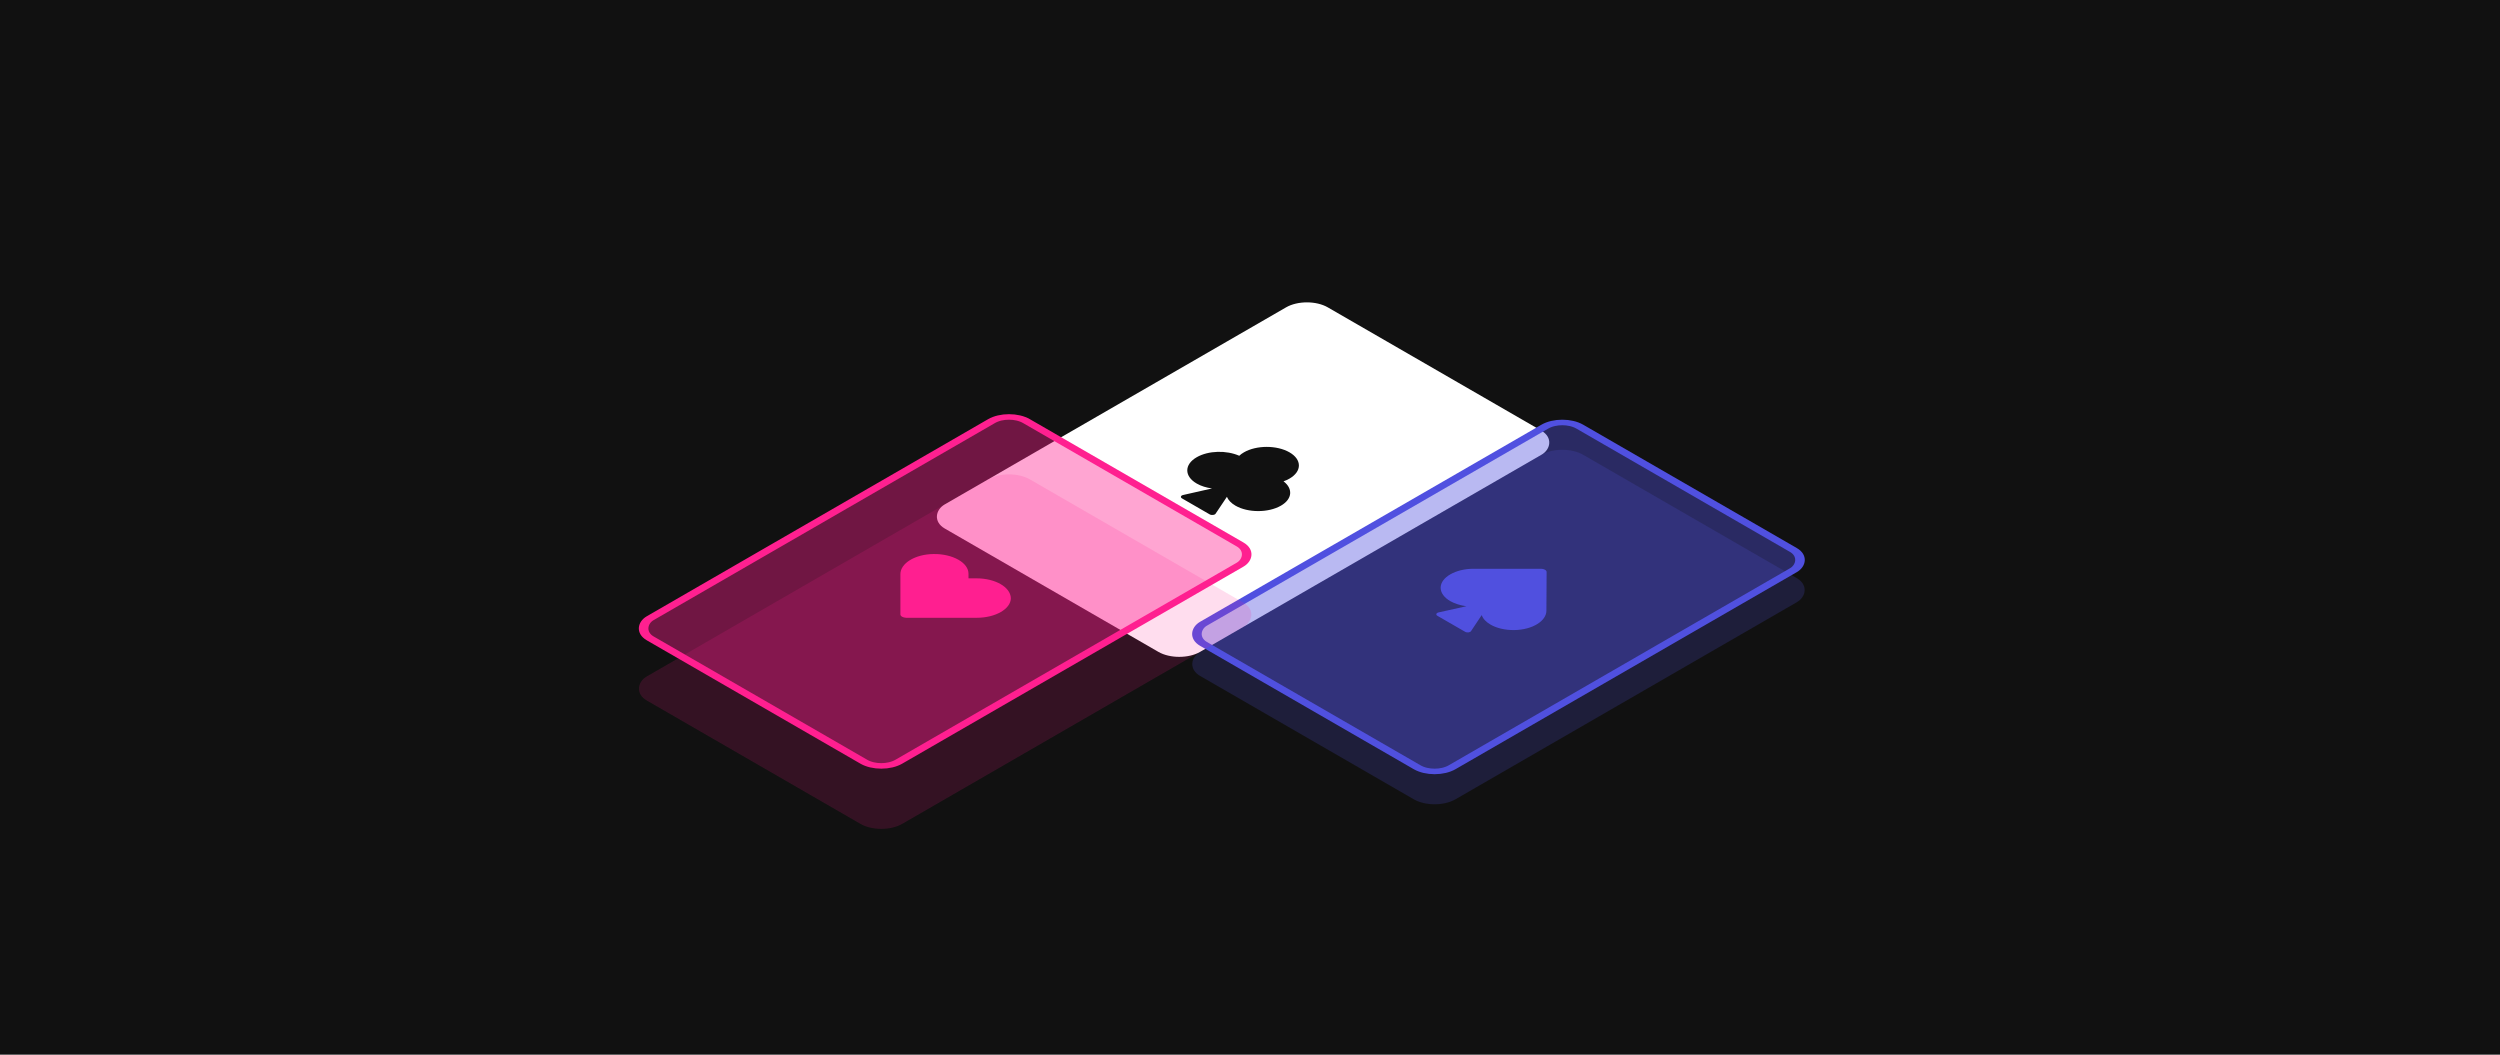 <svg width="1920" height="810" viewBox="0 0 1920 810" fill="none" xmlns="http://www.w3.org/2000/svg">
<rect width="1920" height="810" fill="#111111"/>
<rect width="226.465" height="339.697" rx="18.491" transform="matrix(0.866 0.5 -0.866 0.5 1003.72 226.802)" fill="white"/>
<path d="M985.746 369.655C987.38 369.088 988.851 368.428 990.322 367.579C999.965 362.012 999.965 352.954 990.322 347.387C980.679 341.82 964.989 341.82 955.346 347.387C953.875 348.236 952.731 349.085 951.75 350.029C941.944 345.689 928.051 345.972 919.062 351.161C909.419 356.728 909.419 365.786 919.062 371.353C922.494 373.334 926.58 374.561 930.83 375.127L908.765 380.128C906.804 380.505 906.314 381.921 907.785 382.77L929.032 395.036C930.503 395.885 932.954 395.602 933.608 394.47L942.271 381.543C943.251 383.996 945.539 386.45 948.808 388.337C958.451 393.904 974.141 393.904 983.784 388.337C992.61 383.241 993.1 375.221 985.746 369.655Z" fill="#111111"/>
<rect y="3" width="220.465" height="333.697" rx="15.491" transform="matrix(0.866 0.5 -0.866 0.5 1202.45 318.413)" fill="#5050E0" fill-opacity="0.4" stroke="#5050E0" stroke-width="6"/>
<path d="M1187.64 468.989L1187.8 439.267C1187.8 437.946 1185.84 436.814 1183.55 436.814L1131.58 436.814C1117.85 436.814 1106.41 443.419 1106.41 451.344C1106.41 455.307 1109.18 458.987 1113.76 461.629C1117.03 463.516 1121.44 464.931 1126.18 465.592L1104.93 470.31C1102.97 470.687 1102.48 472.102 1103.95 472.952L1125.2 485.218C1126.67 486.067 1129.12 485.784 1129.78 484.651L1137.95 472.385C1138.93 475.216 1141.38 477.764 1144.65 479.651C1149.39 482.387 1155.76 483.991 1163.12 483.897C1177.01 483.614 1187.64 476.914 1187.64 468.989Z" fill="#5050E0"/>
<rect width="226.465" height="339.697" rx="18.491" transform="matrix(0.866 0.5 -0.866 0.5 1199.85 340.027)" fill="#5050E0" fill-opacity="0.2"/>
<rect y="3" width="220.465" height="333.697" rx="15.491" transform="matrix(0.866 0.5 -0.866 0.5 777.507 314.17)" fill="#FF2090" fill-opacity="0.4" stroke="#FF2090" stroke-width="6"/>
<path d="M768.482 448.604C763.742 445.868 757.205 444.169 750.013 444.169H743.802V440.584C743.802 436.432 740.861 432.658 736.121 429.922C731.218 427.091 724.353 425.393 716.998 425.487C702.615 425.676 691.502 432.658 691.502 440.961L691.502 471.91C691.502 473.231 693.463 474.363 695.914 474.457L750.177 474.457C764.559 474.457 776.327 467.664 776.327 459.36C776.164 455.115 773.222 451.34 768.482 448.604Z" fill="#FF2090"/>
<rect width="226.465" height="339.697" rx="18.491" transform="matrix(0.866 0.5 -0.866 0.5 774.909 358.898)" fill="#FF2090" fill-opacity="0.15"/>
</svg>
